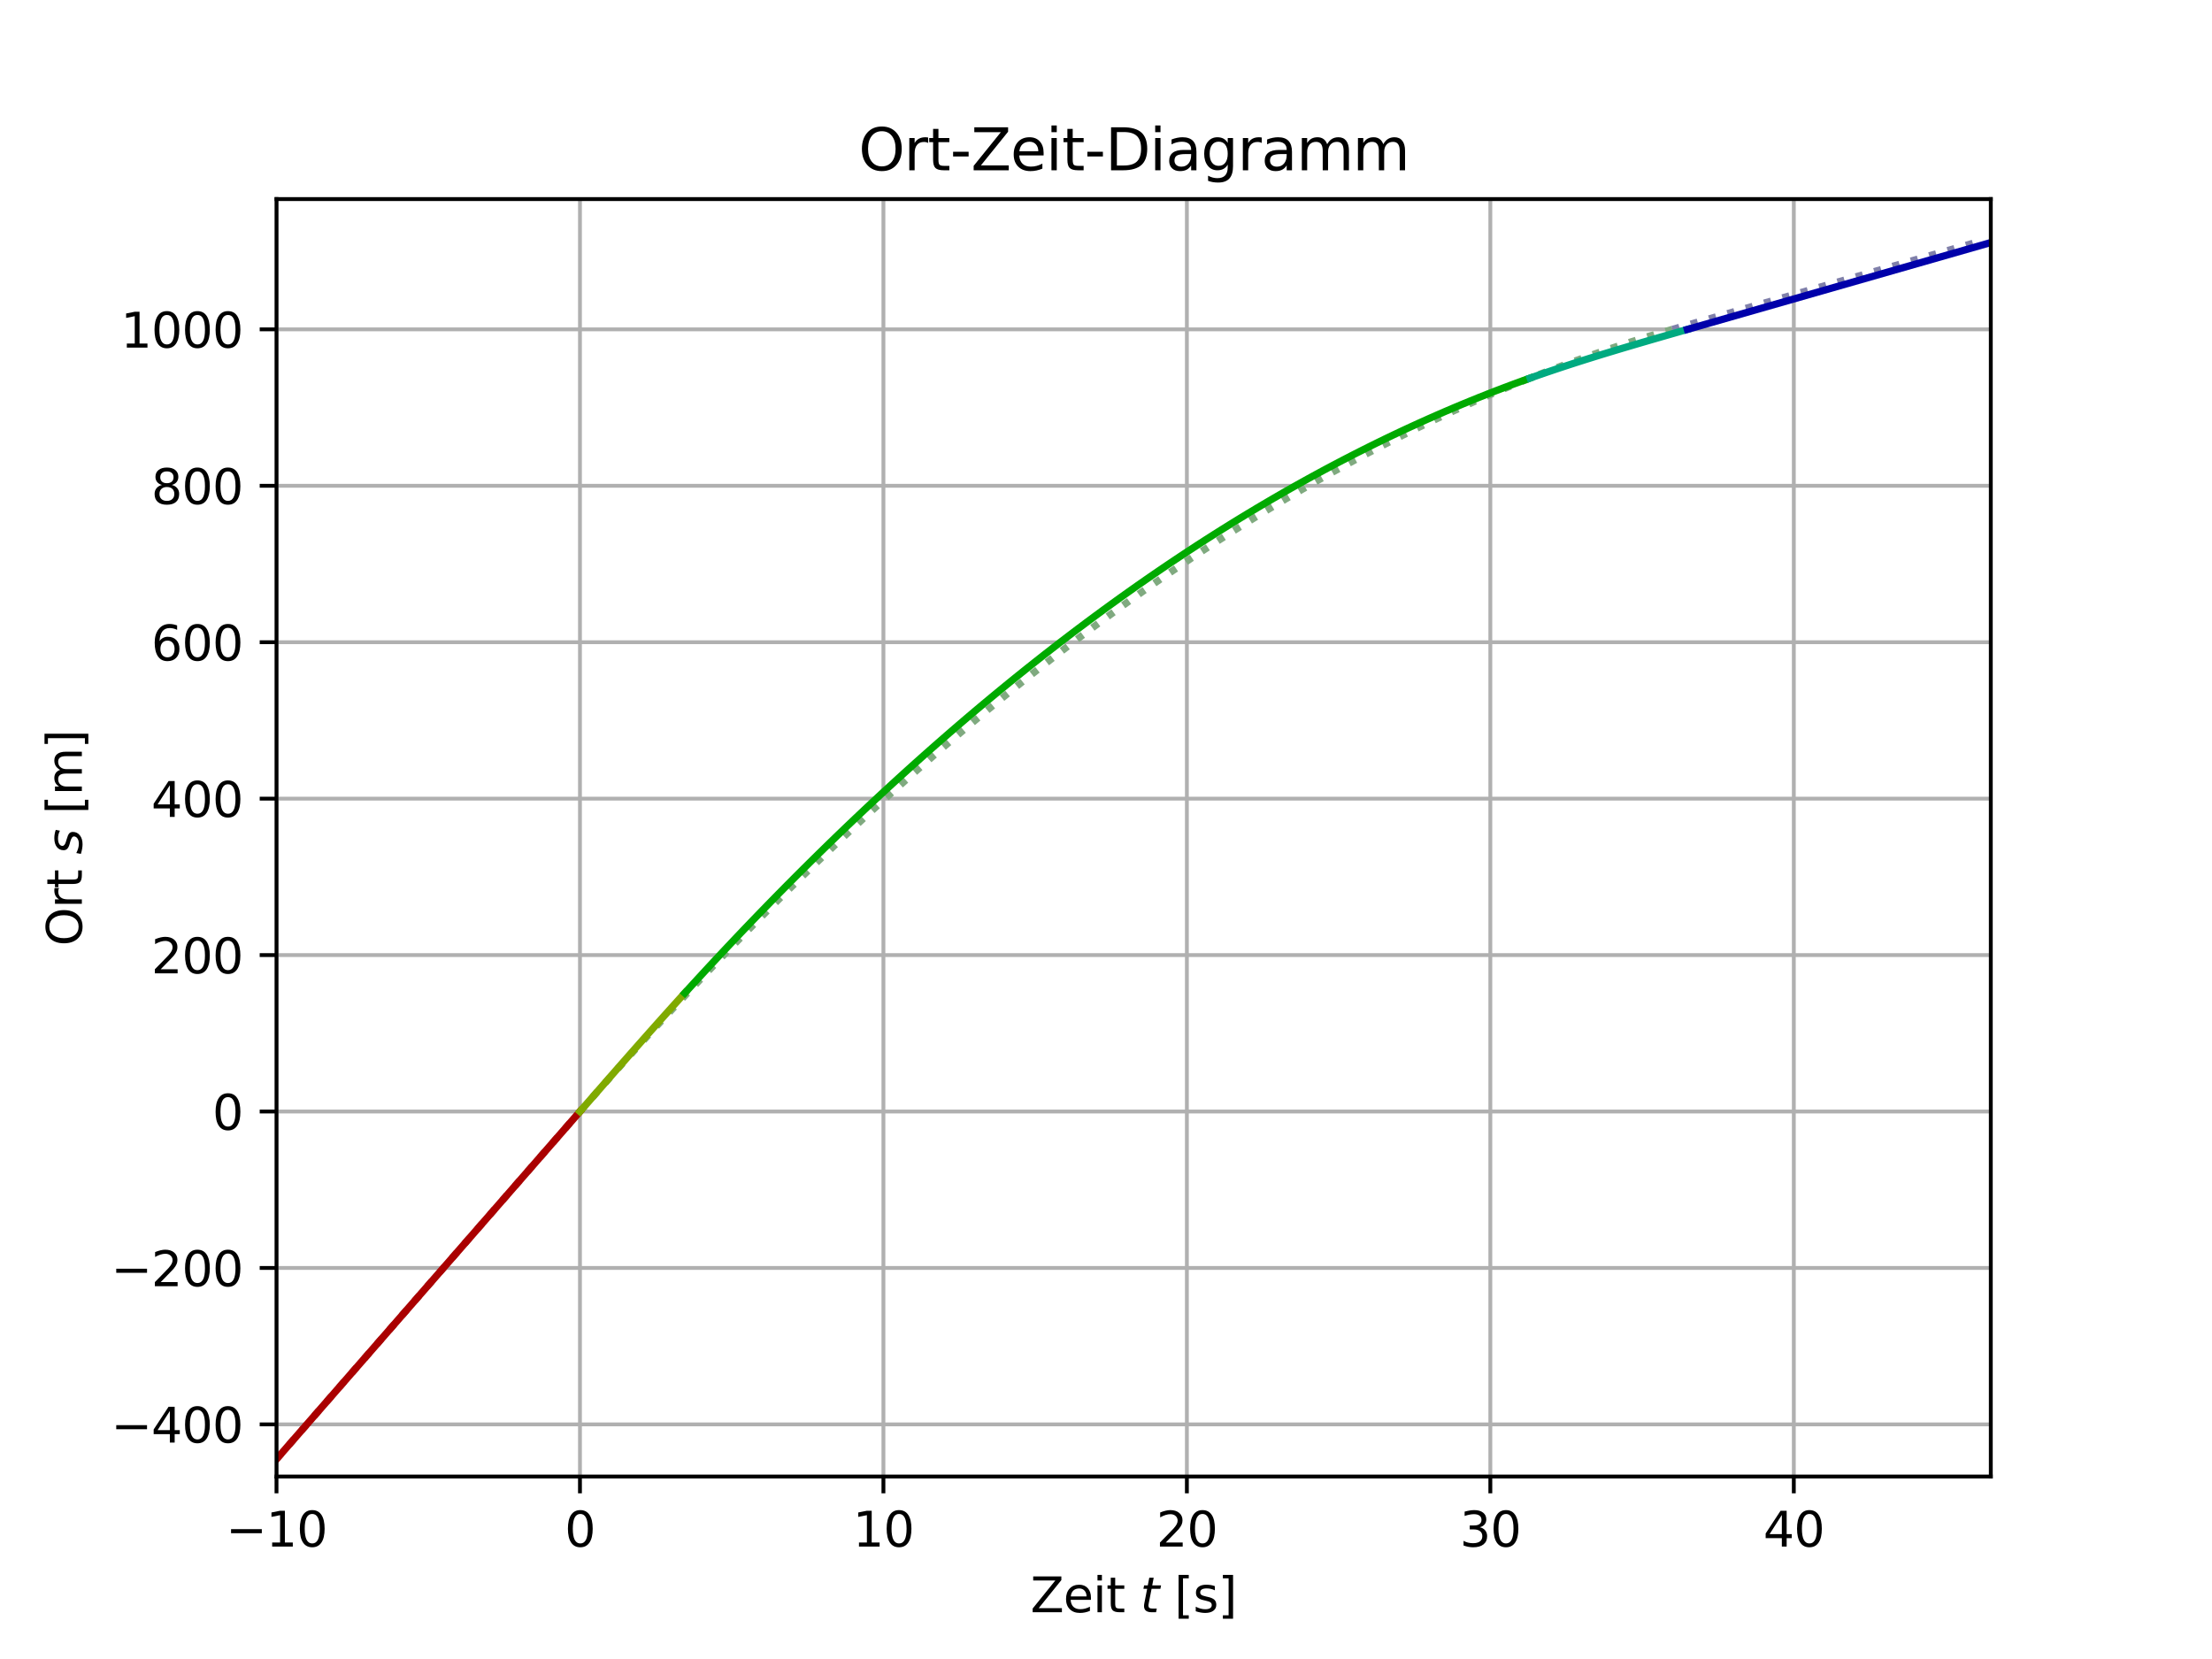<?xml version="1.0" encoding="utf-8" standalone="no"?>
<!DOCTYPE svg PUBLIC "-//W3C//DTD SVG 1.1//EN"
  "http://www.w3.org/Graphics/SVG/1.1/DTD/svg11.dtd">
<svg xmlns:xlink="http://www.w3.org/1999/xlink" width="460.8pt" height="345.6pt" viewBox="0 0 460.8 345.6" xmlns="http://www.w3.org/2000/svg" version="1.1">
 <defs>
  <style type="text/css">*{stroke-linejoin: round; stroke-linecap: butt}</style>
 </defs>
 <g id="figure_1">
  <g id="patch_1">
   <path d="M 0 345.6 
L 460.8 345.6 
L 460.8 0 
L 0 0 
z
" style="fill: #ffffff"/>
  </g>
  <g id="axes_1">
   <g id="patch_2">
    <path d="M 57.6 307.584 
L 414.72 307.584 
L 414.72 41.472 
L 57.6 41.472 
z
" style="fill: #ffffff"/>
   </g>
   <g id="matplotlib.axis_1">
    <g id="xtick_1">
     <g id="line2d_1">
      <path d="M 57.6 307.584 
L 57.6 41.472 
" clip-path="url(#p6da8afbd44)" style="fill: none; stroke: #b0b0b0; stroke-width: 0.8; stroke-linecap: square"/>
     </g>
     <g id="line2d_2">
      <defs>
       <path id="md0886fef62" d="M 0 0 
L 0 3.5 
" style="stroke: #000000; stroke-width: 0.8"/>
      </defs>
      <g>
       <use xlink:href="#md0886fef62" x="57.6" y="307.584" style="stroke: #000000; stroke-width: 0.8"/>
      </g>
     </g>
     <g id="text_1">
      <!-- −10 -->
      <g transform="translate(47.048 322.182) scale(0.1 -0.1)">
       <defs>
        <path id="DejaVuSans-2212" d="M 678 2272 
L 4684 2272 
L 4684 1741 
L 678 1741 
L 678 2272 
z
" transform="scale(0.016)"/>
        <path id="DejaVuSans-31" d="M 794 531 
L 1825 531 
L 1825 4091 
L 703 3866 
L 703 4441 
L 1819 4666 
L 2450 4666 
L 2450 531 
L 3481 531 
L 3481 0 
L 794 0 
L 794 531 
z
" transform="scale(0.016)"/>
        <path id="DejaVuSans-30" d="M 2034 4250 
Q 1547 4250 1301 3770 
Q 1056 3291 1056 2328 
Q 1056 1369 1301 889 
Q 1547 409 2034 409 
Q 2525 409 2770 889 
Q 3016 1369 3016 2328 
Q 3016 3291 2770 3770 
Q 2525 4250 2034 4250 
z
M 2034 4750 
Q 2819 4750 3233 4129 
Q 3647 3509 3647 2328 
Q 3647 1150 3233 529 
Q 2819 -91 2034 -91 
Q 1250 -91 836 529 
Q 422 1150 422 2328 
Q 422 3509 836 4129 
Q 1250 4750 2034 4750 
z
" transform="scale(0.016)"/>
       </defs>
       <use xlink:href="#DejaVuSans-2212"/>
       <use xlink:href="#DejaVuSans-31" transform="translate(83.789 0)"/>
       <use xlink:href="#DejaVuSans-30" transform="translate(147.412 0)"/>
      </g>
     </g>
    </g>
    <g id="xtick_2">
     <g id="line2d_3">
      <path d="M 120.816 307.584 
L 120.816 41.472 
" clip-path="url(#p6da8afbd44)" style="fill: none; stroke: #b0b0b0; stroke-width: 0.8; stroke-linecap: square"/>
     </g>
     <g id="line2d_4">
      <g>
       <use xlink:href="#md0886fef62" x="120.816" y="307.584" style="stroke: #000000; stroke-width: 0.8"/>
      </g>
     </g>
     <g id="text_2">
      <!-- 0 -->
      <g transform="translate(117.635 322.182) scale(0.1 -0.1)">
       <use xlink:href="#DejaVuSans-30"/>
      </g>
     </g>
    </g>
    <g id="xtick_3">
     <g id="line2d_5">
      <path d="M 184.033 307.584 
L 184.033 41.472 
" clip-path="url(#p6da8afbd44)" style="fill: none; stroke: #b0b0b0; stroke-width: 0.8; stroke-linecap: square"/>
     </g>
     <g id="line2d_6">
      <g>
       <use xlink:href="#md0886fef62" x="184.033" y="307.584" style="stroke: #000000; stroke-width: 0.8"/>
      </g>
     </g>
     <g id="text_3">
      <!-- 10 -->
      <g transform="translate(177.67 322.182) scale(0.1 -0.1)">
       <use xlink:href="#DejaVuSans-31"/>
       <use xlink:href="#DejaVuSans-30" transform="translate(63.623 0)"/>
      </g>
     </g>
    </g>
    <g id="xtick_4">
     <g id="line2d_7">
      <path d="M 247.249 307.584 
L 247.249 41.472 
" clip-path="url(#p6da8afbd44)" style="fill: none; stroke: #b0b0b0; stroke-width: 0.8; stroke-linecap: square"/>
     </g>
     <g id="line2d_8">
      <g>
       <use xlink:href="#md0886fef62" x="247.249" y="307.584" style="stroke: #000000; stroke-width: 0.8"/>
      </g>
     </g>
     <g id="text_4">
      <!-- 20 -->
      <g transform="translate(240.887 322.182) scale(0.1 -0.1)">
       <defs>
        <path id="DejaVuSans-32" d="M 1228 531 
L 3431 531 
L 3431 0 
L 469 0 
L 469 531 
Q 828 903 1448 1529 
Q 2069 2156 2228 2338 
Q 2531 2678 2651 2914 
Q 2772 3150 2772 3378 
Q 2772 3750 2511 3984 
Q 2250 4219 1831 4219 
Q 1534 4219 1204 4116 
Q 875 4013 500 3803 
L 500 4441 
Q 881 4594 1212 4672 
Q 1544 4750 1819 4750 
Q 2544 4750 2975 4387 
Q 3406 4025 3406 3419 
Q 3406 3131 3298 2873 
Q 3191 2616 2906 2266 
Q 2828 2175 2409 1742 
Q 1991 1309 1228 531 
z
" transform="scale(0.016)"/>
       </defs>
       <use xlink:href="#DejaVuSans-32"/>
       <use xlink:href="#DejaVuSans-30" transform="translate(63.623 0)"/>
      </g>
     </g>
    </g>
    <g id="xtick_5">
     <g id="line2d_9">
      <path d="M 310.465 307.584 
L 310.465 41.472 
" clip-path="url(#p6da8afbd44)" style="fill: none; stroke: #b0b0b0; stroke-width: 0.8; stroke-linecap: square"/>
     </g>
     <g id="line2d_10">
      <g>
       <use xlink:href="#md0886fef62" x="310.465" y="307.584" style="stroke: #000000; stroke-width: 0.8"/>
      </g>
     </g>
     <g id="text_5">
      <!-- 30 -->
      <g transform="translate(304.103 322.182) scale(0.1 -0.1)">
       <defs>
        <path id="DejaVuSans-33" d="M 2597 2516 
Q 3050 2419 3304 2112 
Q 3559 1806 3559 1356 
Q 3559 666 3084 287 
Q 2609 -91 1734 -91 
Q 1441 -91 1130 -33 
Q 819 25 488 141 
L 488 750 
Q 750 597 1062 519 
Q 1375 441 1716 441 
Q 2309 441 2620 675 
Q 2931 909 2931 1356 
Q 2931 1769 2642 2001 
Q 2353 2234 1838 2234 
L 1294 2234 
L 1294 2753 
L 1863 2753 
Q 2328 2753 2575 2939 
Q 2822 3125 2822 3475 
Q 2822 3834 2567 4026 
Q 2313 4219 1838 4219 
Q 1578 4219 1281 4162 
Q 984 4106 628 3988 
L 628 4550 
Q 988 4650 1302 4700 
Q 1616 4750 1894 4750 
Q 2613 4750 3031 4423 
Q 3450 4097 3450 3541 
Q 3450 3153 3228 2886 
Q 3006 2619 2597 2516 
z
" transform="scale(0.016)"/>
       </defs>
       <use xlink:href="#DejaVuSans-33"/>
       <use xlink:href="#DejaVuSans-30" transform="translate(63.623 0)"/>
      </g>
     </g>
    </g>
    <g id="xtick_6">
     <g id="line2d_11">
      <path d="M 373.682 307.584 
L 373.682 41.472 
" clip-path="url(#p6da8afbd44)" style="fill: none; stroke: #b0b0b0; stroke-width: 0.8; stroke-linecap: square"/>
     </g>
     <g id="line2d_12">
      <g>
       <use xlink:href="#md0886fef62" x="373.682" y="307.584" style="stroke: #000000; stroke-width: 0.8"/>
      </g>
     </g>
     <g id="text_6">
      <!-- 40 -->
      <g transform="translate(367.319 322.182) scale(0.1 -0.1)">
       <defs>
        <path id="DejaVuSans-34" d="M 2419 4116 
L 825 1625 
L 2419 1625 
L 2419 4116 
z
M 2253 4666 
L 3047 4666 
L 3047 1625 
L 3713 1625 
L 3713 1100 
L 3047 1100 
L 3047 0 
L 2419 0 
L 2419 1100 
L 313 1100 
L 313 1709 
L 2253 4666 
z
" transform="scale(0.016)"/>
       </defs>
       <use xlink:href="#DejaVuSans-34"/>
       <use xlink:href="#DejaVuSans-30" transform="translate(63.623 0)"/>
      </g>
     </g>
    </g>
    <g id="text_7">
     <!-- Zeit $t$ [s] -->
     <g transform="translate(214.66 335.861) scale(0.1 -0.1)">
      <defs>
       <path id="DejaVuSans-5a" d="M 359 4666 
L 4025 4666 
L 4025 4184 
L 1075 531 
L 4097 531 
L 4097 0 
L 288 0 
L 288 481 
L 3238 4134 
L 359 4134 
L 359 4666 
z
" transform="scale(0.016)"/>
       <path id="DejaVuSans-65" d="M 3597 1894 
L 3597 1613 
L 953 1613 
Q 991 1019 1311 708 
Q 1631 397 2203 397 
Q 2534 397 2845 478 
Q 3156 559 3463 722 
L 3463 178 
Q 3153 47 2828 -22 
Q 2503 -91 2169 -91 
Q 1331 -91 842 396 
Q 353 884 353 1716 
Q 353 2575 817 3079 
Q 1281 3584 2069 3584 
Q 2775 3584 3186 3129 
Q 3597 2675 3597 1894 
z
M 3022 2063 
Q 3016 2534 2758 2815 
Q 2500 3097 2075 3097 
Q 1594 3097 1305 2825 
Q 1016 2553 972 2059 
L 3022 2063 
z
" transform="scale(0.016)"/>
       <path id="DejaVuSans-69" d="M 603 3500 
L 1178 3500 
L 1178 0 
L 603 0 
L 603 3500 
z
M 603 4863 
L 1178 4863 
L 1178 4134 
L 603 4134 
L 603 4863 
z
" transform="scale(0.016)"/>
       <path id="DejaVuSans-74" d="M 1172 4494 
L 1172 3500 
L 2356 3500 
L 2356 3053 
L 1172 3053 
L 1172 1153 
Q 1172 725 1289 603 
Q 1406 481 1766 481 
L 2356 481 
L 2356 0 
L 1766 0 
Q 1100 0 847 248 
Q 594 497 594 1153 
L 594 3053 
L 172 3053 
L 172 3500 
L 594 3500 
L 594 4494 
L 1172 4494 
z
" transform="scale(0.016)"/>
       <path id="DejaVuSans-20" transform="scale(0.016)"/>
       <path id="DejaVuSans-Oblique-74" d="M 2706 3500 
L 2619 3053 
L 1472 3053 
L 1100 1153 
Q 1081 1047 1072 975 
Q 1063 903 1063 863 
Q 1063 663 1183 572 
Q 1303 481 1569 481 
L 2150 481 
L 2053 0 
L 1503 0 
Q 991 0 739 200 
Q 488 400 488 806 
Q 488 878 497 964 
Q 506 1050 525 1153 
L 897 3053 
L 409 3053 
L 500 3500 
L 978 3500 
L 1172 4494 
L 1747 4494 
L 1556 3500 
L 2706 3500 
z
" transform="scale(0.016)"/>
       <path id="DejaVuSans-5b" d="M 550 4863 
L 1875 4863 
L 1875 4416 
L 1125 4416 
L 1125 -397 
L 1875 -397 
L 1875 -844 
L 550 -844 
L 550 4863 
z
" transform="scale(0.016)"/>
       <path id="DejaVuSans-73" d="M 2834 3397 
L 2834 2853 
Q 2591 2978 2328 3040 
Q 2066 3103 1784 3103 
Q 1356 3103 1142 2972 
Q 928 2841 928 2578 
Q 928 2378 1081 2264 
Q 1234 2150 1697 2047 
L 1894 2003 
Q 2506 1872 2764 1633 
Q 3022 1394 3022 966 
Q 3022 478 2636 193 
Q 2250 -91 1575 -91 
Q 1294 -91 989 -36 
Q 684 19 347 128 
L 347 722 
Q 666 556 975 473 
Q 1284 391 1588 391 
Q 1994 391 2212 530 
Q 2431 669 2431 922 
Q 2431 1156 2273 1281 
Q 2116 1406 1581 1522 
L 1381 1569 
Q 847 1681 609 1914 
Q 372 2147 372 2553 
Q 372 3047 722 3315 
Q 1072 3584 1716 3584 
Q 2034 3584 2315 3537 
Q 2597 3491 2834 3397 
z
" transform="scale(0.016)"/>
       <path id="DejaVuSans-5d" d="M 1947 4863 
L 1947 -844 
L 622 -844 
L 622 -397 
L 1369 -397 
L 1369 4416 
L 622 4416 
L 622 4863 
L 1947 4863 
z
" transform="scale(0.016)"/>
      </defs>
      <use xlink:href="#DejaVuSans-5a" transform="translate(0 0.016)"/>
      <use xlink:href="#DejaVuSans-65" transform="translate(68.506 0.016)"/>
      <use xlink:href="#DejaVuSans-69" transform="translate(130.029 0.016)"/>
      <use xlink:href="#DejaVuSans-74" transform="translate(157.812 0.016)"/>
      <use xlink:href="#DejaVuSans-20" transform="translate(197.021 0.016)"/>
      <use xlink:href="#DejaVuSans-Oblique-74" transform="translate(228.809 0.016)"/>
      <use xlink:href="#DejaVuSans-20" transform="translate(268.018 0.016)"/>
      <use xlink:href="#DejaVuSans-5b" transform="translate(299.805 0.016)"/>
      <use xlink:href="#DejaVuSans-73" transform="translate(338.818 0.016)"/>
      <use xlink:href="#DejaVuSans-5d" transform="translate(390.918 0.016)"/>
     </g>
    </g>
   </g>
   <g id="matplotlib.axis_2">
    <g id="ytick_1">
     <g id="line2d_13">
      <path d="M 57.6 296.722 
L 414.72 296.722 
" clip-path="url(#p6da8afbd44)" style="fill: none; stroke: #b0b0b0; stroke-width: 0.8; stroke-linecap: square"/>
     </g>
     <g id="line2d_14">
      <defs>
       <path id="m6c55a7fa0c" d="M 0 0 
L -3.5 0 
" style="stroke: #000000; stroke-width: 0.8"/>
      </defs>
      <g>
       <use xlink:href="#m6c55a7fa0c" x="57.6" y="296.722" style="stroke: #000000; stroke-width: 0.8"/>
      </g>
     </g>
     <g id="text_8">
      <!-- −400 -->
      <g transform="translate(23.133 300.521) scale(0.1 -0.1)">
       <use xlink:href="#DejaVuSans-2212"/>
       <use xlink:href="#DejaVuSans-34" transform="translate(83.789 0)"/>
       <use xlink:href="#DejaVuSans-30" transform="translate(147.412 0)"/>
       <use xlink:href="#DejaVuSans-30" transform="translate(211.035 0)"/>
      </g>
     </g>
    </g>
    <g id="ytick_2">
     <g id="line2d_15">
      <path d="M 57.6 264.135 
L 414.72 264.135 
" clip-path="url(#p6da8afbd44)" style="fill: none; stroke: #b0b0b0; stroke-width: 0.8; stroke-linecap: square"/>
     </g>
     <g id="line2d_16">
      <g>
       <use xlink:href="#m6c55a7fa0c" x="57.6" y="264.135" style="stroke: #000000; stroke-width: 0.8"/>
      </g>
     </g>
     <g id="text_9">
      <!-- −200 -->
      <g transform="translate(23.133 267.934) scale(0.1 -0.1)">
       <use xlink:href="#DejaVuSans-2212"/>
       <use xlink:href="#DejaVuSans-32" transform="translate(83.789 0)"/>
       <use xlink:href="#DejaVuSans-30" transform="translate(147.412 0)"/>
       <use xlink:href="#DejaVuSans-30" transform="translate(211.035 0)"/>
      </g>
     </g>
    </g>
    <g id="ytick_3">
     <g id="line2d_17">
      <path d="M 57.6 231.548 
L 414.72 231.548 
" clip-path="url(#p6da8afbd44)" style="fill: none; stroke: #b0b0b0; stroke-width: 0.8; stroke-linecap: square"/>
     </g>
     <g id="line2d_18">
      <g>
       <use xlink:href="#m6c55a7fa0c" x="57.6" y="231.548" style="stroke: #000000; stroke-width: 0.8"/>
      </g>
     </g>
     <g id="text_10">
      <!-- 0 -->
      <g transform="translate(44.237 235.347) scale(0.1 -0.1)">
       <use xlink:href="#DejaVuSans-30"/>
      </g>
     </g>
    </g>
    <g id="ytick_4">
     <g id="line2d_19">
      <path d="M 57.6 198.961 
L 414.72 198.961 
" clip-path="url(#p6da8afbd44)" style="fill: none; stroke: #b0b0b0; stroke-width: 0.8; stroke-linecap: square"/>
     </g>
     <g id="line2d_20">
      <g>
       <use xlink:href="#m6c55a7fa0c" x="57.6" y="198.961" style="stroke: #000000; stroke-width: 0.8"/>
      </g>
     </g>
     <g id="text_11">
      <!-- 200 -->
      <g transform="translate(31.512 202.76) scale(0.1 -0.1)">
       <use xlink:href="#DejaVuSans-32"/>
       <use xlink:href="#DejaVuSans-30" transform="translate(63.623 0)"/>
       <use xlink:href="#DejaVuSans-30" transform="translate(127.246 0)"/>
      </g>
     </g>
    </g>
    <g id="ytick_5">
     <g id="line2d_21">
      <path d="M 57.6 166.374 
L 414.72 166.374 
" clip-path="url(#p6da8afbd44)" style="fill: none; stroke: #b0b0b0; stroke-width: 0.8; stroke-linecap: square"/>
     </g>
     <g id="line2d_22">
      <g>
       <use xlink:href="#m6c55a7fa0c" x="57.6" y="166.374" style="stroke: #000000; stroke-width: 0.8"/>
      </g>
     </g>
     <g id="text_12">
      <!-- 400 -->
      <g transform="translate(31.512 170.173) scale(0.1 -0.1)">
       <use xlink:href="#DejaVuSans-34"/>
       <use xlink:href="#DejaVuSans-30" transform="translate(63.623 0)"/>
       <use xlink:href="#DejaVuSans-30" transform="translate(127.246 0)"/>
      </g>
     </g>
    </g>
    <g id="ytick_6">
     <g id="line2d_23">
      <path d="M 57.6 133.787 
L 414.72 133.787 
" clip-path="url(#p6da8afbd44)" style="fill: none; stroke: #b0b0b0; stroke-width: 0.8; stroke-linecap: square"/>
     </g>
     <g id="line2d_24">
      <g>
       <use xlink:href="#m6c55a7fa0c" x="57.6" y="133.787" style="stroke: #000000; stroke-width: 0.8"/>
      </g>
     </g>
     <g id="text_13">
      <!-- 600 -->
      <g transform="translate(31.512 137.586) scale(0.1 -0.1)">
       <defs>
        <path id="DejaVuSans-36" d="M 2113 2584 
Q 1688 2584 1439 2293 
Q 1191 2003 1191 1497 
Q 1191 994 1439 701 
Q 1688 409 2113 409 
Q 2538 409 2786 701 
Q 3034 994 3034 1497 
Q 3034 2003 2786 2293 
Q 2538 2584 2113 2584 
z
M 3366 4563 
L 3366 3988 
Q 3128 4100 2886 4159 
Q 2644 4219 2406 4219 
Q 1781 4219 1451 3797 
Q 1122 3375 1075 2522 
Q 1259 2794 1537 2939 
Q 1816 3084 2150 3084 
Q 2853 3084 3261 2657 
Q 3669 2231 3669 1497 
Q 3669 778 3244 343 
Q 2819 -91 2113 -91 
Q 1303 -91 875 529 
Q 447 1150 447 2328 
Q 447 3434 972 4092 
Q 1497 4750 2381 4750 
Q 2619 4750 2861 4703 
Q 3103 4656 3366 4563 
z
" transform="scale(0.016)"/>
       </defs>
       <use xlink:href="#DejaVuSans-36"/>
       <use xlink:href="#DejaVuSans-30" transform="translate(63.623 0)"/>
       <use xlink:href="#DejaVuSans-30" transform="translate(127.246 0)"/>
      </g>
     </g>
    </g>
    <g id="ytick_7">
     <g id="line2d_25">
      <path d="M 57.6 101.2 
L 414.72 101.2 
" clip-path="url(#p6da8afbd44)" style="fill: none; stroke: #b0b0b0; stroke-width: 0.8; stroke-linecap: square"/>
     </g>
     <g id="line2d_26">
      <g>
       <use xlink:href="#m6c55a7fa0c" x="57.6" y="101.2" style="stroke: #000000; stroke-width: 0.8"/>
      </g>
     </g>
     <g id="text_14">
      <!-- 800 -->
      <g transform="translate(31.512 104.999) scale(0.1 -0.1)">
       <defs>
        <path id="DejaVuSans-38" d="M 2034 2216 
Q 1584 2216 1326 1975 
Q 1069 1734 1069 1313 
Q 1069 891 1326 650 
Q 1584 409 2034 409 
Q 2484 409 2743 651 
Q 3003 894 3003 1313 
Q 3003 1734 2745 1975 
Q 2488 2216 2034 2216 
z
M 1403 2484 
Q 997 2584 770 2862 
Q 544 3141 544 3541 
Q 544 4100 942 4425 
Q 1341 4750 2034 4750 
Q 2731 4750 3128 4425 
Q 3525 4100 3525 3541 
Q 3525 3141 3298 2862 
Q 3072 2584 2669 2484 
Q 3125 2378 3379 2068 
Q 3634 1759 3634 1313 
Q 3634 634 3220 271 
Q 2806 -91 2034 -91 
Q 1263 -91 848 271 
Q 434 634 434 1313 
Q 434 1759 690 2068 
Q 947 2378 1403 2484 
z
M 1172 3481 
Q 1172 3119 1398 2916 
Q 1625 2713 2034 2713 
Q 2441 2713 2670 2916 
Q 2900 3119 2900 3481 
Q 2900 3844 2670 4047 
Q 2441 4250 2034 4250 
Q 1625 4250 1398 4047 
Q 1172 3844 1172 3481 
z
" transform="scale(0.016)"/>
       </defs>
       <use xlink:href="#DejaVuSans-38"/>
       <use xlink:href="#DejaVuSans-30" transform="translate(63.623 0)"/>
       <use xlink:href="#DejaVuSans-30" transform="translate(127.246 0)"/>
      </g>
     </g>
    </g>
    <g id="ytick_8">
     <g id="line2d_27">
      <path d="M 57.6 68.613 
L 414.72 68.613 
" clip-path="url(#p6da8afbd44)" style="fill: none; stroke: #b0b0b0; stroke-width: 0.8; stroke-linecap: square"/>
     </g>
     <g id="line2d_28">
      <g>
       <use xlink:href="#m6c55a7fa0c" x="57.6" y="68.613" style="stroke: #000000; stroke-width: 0.8"/>
      </g>
     </g>
     <g id="text_15">
      <!-- 1000 -->
      <g transform="translate(25.15 72.412) scale(0.1 -0.1)">
       <use xlink:href="#DejaVuSans-31"/>
       <use xlink:href="#DejaVuSans-30" transform="translate(63.623 0)"/>
       <use xlink:href="#DejaVuSans-30" transform="translate(127.246 0)"/>
       <use xlink:href="#DejaVuSans-30" transform="translate(190.869 0)"/>
      </g>
     </g>
    </g>
    <g id="text_16">
     <!-- Ort $s$ [m] -->
     <g transform="translate(17.053 197.078) rotate(-90) scale(0.1 -0.1)">
      <defs>
       <path id="DejaVuSans-4f" d="M 2522 4238 
Q 1834 4238 1429 3725 
Q 1025 3213 1025 2328 
Q 1025 1447 1429 934 
Q 1834 422 2522 422 
Q 3209 422 3611 934 
Q 4013 1447 4013 2328 
Q 4013 3213 3611 3725 
Q 3209 4238 2522 4238 
z
M 2522 4750 
Q 3503 4750 4090 4092 
Q 4678 3434 4678 2328 
Q 4678 1225 4090 567 
Q 3503 -91 2522 -91 
Q 1538 -91 948 565 
Q 359 1222 359 2328 
Q 359 3434 948 4092 
Q 1538 4750 2522 4750 
z
" transform="scale(0.016)"/>
       <path id="DejaVuSans-72" d="M 2631 2963 
Q 2534 3019 2420 3045 
Q 2306 3072 2169 3072 
Q 1681 3072 1420 2755 
Q 1159 2438 1159 1844 
L 1159 0 
L 581 0 
L 581 3500 
L 1159 3500 
L 1159 2956 
Q 1341 3275 1631 3429 
Q 1922 3584 2338 3584 
Q 2397 3584 2469 3576 
Q 2541 3569 2628 3553 
L 2631 2963 
z
" transform="scale(0.016)"/>
       <path id="DejaVuSans-Oblique-73" d="M 3200 3397 
L 3091 2853 
Q 2863 2978 2609 3040 
Q 2356 3103 2088 3103 
Q 1634 3103 1373 2948 
Q 1113 2794 1113 2528 
Q 1113 2219 1719 2053 
Q 1766 2041 1788 2034 
L 1972 1978 
Q 2547 1819 2739 1644 
Q 2931 1469 2931 1166 
Q 2931 609 2489 259 
Q 2047 -91 1331 -91 
Q 1053 -91 747 -37 
Q 441 16 72 128 
L 184 722 
Q 500 559 806 475 
Q 1113 391 1394 391 
Q 1816 391 2080 572 
Q 2344 753 2344 1031 
Q 2344 1331 1650 1516 
L 1591 1531 
L 1394 1581 
Q 956 1697 753 1886 
Q 550 2075 550 2369 
Q 550 2928 970 3256 
Q 1391 3584 2113 3584 
Q 2397 3584 2667 3537 
Q 2938 3491 3200 3397 
z
" transform="scale(0.016)"/>
       <path id="DejaVuSans-6d" d="M 3328 2828 
Q 3544 3216 3844 3400 
Q 4144 3584 4550 3584 
Q 5097 3584 5394 3201 
Q 5691 2819 5691 2113 
L 5691 0 
L 5113 0 
L 5113 2094 
Q 5113 2597 4934 2840 
Q 4756 3084 4391 3084 
Q 3944 3084 3684 2787 
Q 3425 2491 3425 1978 
L 3425 0 
L 2847 0 
L 2847 2094 
Q 2847 2600 2669 2842 
Q 2491 3084 2119 3084 
Q 1678 3084 1418 2786 
Q 1159 2488 1159 1978 
L 1159 0 
L 581 0 
L 581 3500 
L 1159 3500 
L 1159 2956 
Q 1356 3278 1631 3431 
Q 1906 3584 2284 3584 
Q 2666 3584 2933 3390 
Q 3200 3197 3328 2828 
z
" transform="scale(0.016)"/>
      </defs>
      <use xlink:href="#DejaVuSans-4f" transform="translate(0 0.016)"/>
      <use xlink:href="#DejaVuSans-72" transform="translate(78.711 0.016)"/>
      <use xlink:href="#DejaVuSans-74" transform="translate(119.824 0.016)"/>
      <use xlink:href="#DejaVuSans-20" transform="translate(159.033 0.016)"/>
      <use xlink:href="#DejaVuSans-Oblique-73" transform="translate(190.82 0.016)"/>
      <use xlink:href="#DejaVuSans-20" transform="translate(242.92 0.016)"/>
      <use xlink:href="#DejaVuSans-5b" transform="translate(274.707 0.016)"/>
      <use xlink:href="#DejaVuSans-6d" transform="translate(313.721 0.016)"/>
      <use xlink:href="#DejaVuSans-5d" transform="translate(411.133 0.016)"/>
     </g>
    </g>
   </g>
   <g id="line2d_29">
    <path d="M 57.6 303.963 
L 120.816 231.548 
" clip-path="url(#p6da8afbd44)" style="fill: none; stroke-dasharray: 1.5,2.475; stroke-dashoffset: 0; stroke: #aa8080; stroke-width: 1.5"/>
   </g>
   <g id="line2d_30">
    <path d="M 120.816 231.548 
L 123.115 228.924 
L 125.414 226.321 
L 127.713 223.738 
L 130.011 221.174 
L 132.31 218.631 
L 134.609 216.107 
L 136.908 213.603 
L 139.207 211.12 
L 141.505 208.656 
L 143.804 206.212 
L 146.103 203.788 
L 148.402 201.385 
L 150.7 199.001 
L 152.999 196.637 
L 155.298 194.293 
L 157.597 191.969 
L 159.896 189.664 
L 162.194 187.38 
L 164.493 185.116 
L 166.792 182.872 
L 169.091 180.647 
L 171.389 178.443 
L 173.688 176.259 
L 175.987 174.094 
L 178.286 171.95 
L 180.585 169.825 
L 182.883 167.72 
L 185.182 165.636 
L 187.481 163.571 
L 189.78 161.526 
L 192.078 159.501 
L 194.377 157.496 
L 196.676 155.511 
L 198.975 153.546 
L 201.274 151.601 
L 203.572 149.676 
L 205.871 147.771 
L 208.17 145.886 
L 210.469 144.021 
L 212.767 142.175 
L 215.066 140.35 
L 217.365 138.545 
L 219.664 136.759 
L 221.963 134.994 
L 224.261 133.248 
L 226.56 131.523 
L 228.859 129.817 
L 231.158 128.131 
L 233.456 126.465 
L 235.755 124.82 
L 238.054 123.194 
L 240.353 121.588 
L 242.652 120.002 
L 244.95 118.436 
L 247.249 116.89 
L 249.548 115.364 
L 251.847 113.858 
L 254.145 112.371 
L 256.444 110.905 
L 258.743 109.459 
L 261.042 108.032 
L 263.341 106.626 
L 265.639 105.24 
L 267.938 103.873 
L 270.237 102.526 
L 272.536 101.2 
L 274.834 99.893 
L 277.133 98.606 
L 279.432 97.34 
L 281.731 96.093 
L 284.03 94.866 
L 286.328 93.659 
L 288.627 92.472 
L 290.926 91.305 
L 293.225 90.158 
L 295.523 89.031 
L 297.822 87.924 
L 300.121 86.836 
L 302.42 85.769 
L 304.719 84.722 
L 307.017 83.694 
L 309.316 82.687 
L 311.615 81.7 
L 313.914 80.732 
L 316.212 79.784 
L 318.511 78.857 
L 320.81 77.949 
L 323.109 77.061 
L 325.408 76.194 
L 327.706 75.346 
L 330.005 74.518 
L 332.304 73.71 
L 334.603 72.922 
L 336.901 72.154 
L 339.2 71.406 
L 341.499 70.678 
L 343.798 69.969 
L 346.097 69.281 
L 348.395 68.613 
" clip-path="url(#p6da8afbd44)" style="fill: none; stroke-dasharray: 1.5,2.475; stroke-dashoffset: 0; stroke: #80aa80; stroke-width: 1.5"/>
   </g>
   <g id="line2d_31">
    <path d="M 348.395 68.613 
L 411.612 50.509 
" clip-path="url(#p6da8afbd44)" style="fill: none; stroke-dasharray: 1.5,2.475; stroke-dashoffset: 0; stroke: #8080aa; stroke-width: 1.5"/>
   </g>
   <g id="line2d_32">
    <path d="M 57.6 303.963 
L 120.816 231.548 
" clip-path="url(#p6da8afbd44)" style="fill: none; stroke: #aa0000; stroke-width: 1.5; stroke-linecap: square"/>
   </g>
   <g id="line2d_33">
    <path d="M 120.816 231.548 
L 121.037 231.295 
L 121.257 231.043 
L 121.478 230.79 
L 121.698 230.537 
L 121.919 230.285 
L 122.139 230.032 
L 122.36 229.78 
L 122.58 229.527 
L 122.801 229.275 
L 123.021 229.022 
L 123.242 228.77 
L 123.463 228.517 
L 123.683 228.265 
L 123.904 228.012 
L 124.124 227.76 
L 124.345 227.508 
L 124.565 227.255 
L 124.786 227.003 
L 125.006 226.751 
L 125.227 226.498 
L 125.447 226.246 
L 125.668 225.994 
L 125.888 225.742 
L 126.109 225.49 
L 126.329 225.238 
L 126.55 224.986 
L 126.77 224.734 
L 126.991 224.483 
L 127.211 224.231 
L 127.432 223.979 
L 127.652 223.727 
L 127.873 223.476 
L 128.093 223.224 
L 128.314 222.973 
L 128.534 222.722 
L 128.755 222.47 
L 128.975 222.219 
L 129.196 221.968 
L 129.416 221.717 
L 129.637 221.466 
L 129.857 221.215 
L 130.078 220.964 
L 130.298 220.713 
L 130.519 220.463 
L 130.739 220.212 
L 130.96 219.962 
L 131.18 219.711 
L 131.401 219.461 
L 131.621 219.211 
L 131.842 218.961 
L 132.062 218.711 
L 132.283 218.461 
L 132.504 218.211 
L 132.724 217.962 
L 132.945 217.712 
L 133.165 217.463 
L 133.386 217.214 
L 133.606 216.964 
L 133.827 216.715 
L 134.047 216.466 
L 134.268 216.218 
L 134.488 215.969 
L 134.709 215.72 
L 134.929 215.472 
L 135.15 215.224 
L 135.37 214.975 
L 135.591 214.727 
L 135.811 214.48 
L 136.032 214.232 
L 136.252 213.984 
L 136.473 213.737 
L 136.693 213.49 
L 136.914 213.242 
L 137.134 212.995 
L 137.355 212.749 
L 137.575 212.502 
L 137.796 212.255 
L 138.016 212.009 
L 138.237 211.763 
L 138.457 211.517 
L 138.678 211.271 
L 138.898 211.025 
L 139.119 210.78 
L 139.339 210.534 
L 139.56 210.289 
L 139.78 210.044 
L 140.001 209.799 
L 140.221 209.555 
L 140.442 209.31 
L 140.662 209.066 
L 140.883 208.822 
L 141.103 208.578 
L 141.324 208.334 
L 141.545 208.09 
L 141.765 207.847 
L 141.986 207.604 
L 142.206 207.361 
L 142.427 207.118 
L 142.647 206.876 
" clip-path="url(#p6da8afbd44)" style="fill: none; stroke: #80aa00; stroke-width: 1.5; stroke-linecap: square"/>
   </g>
   <g id="line2d_34">
    <path d="M 142.647 206.876 
L 144.426 204.927 
L 146.205 202.991 
L 147.984 201.069 
L 149.763 199.16 
L 151.542 197.264 
L 153.32 195.382 
L 155.099 193.513 
L 156.878 191.658 
L 158.657 189.815 
L 160.436 187.987 
L 162.215 186.171 
L 163.994 184.369 
L 165.773 182.581 
L 167.552 180.805 
L 169.33 179.043 
L 171.109 177.295 
L 172.888 175.56 
L 174.667 173.838 
L 176.446 172.129 
L 178.225 170.434 
L 180.004 168.753 
L 181.783 167.084 
L 183.562 165.429 
L 185.341 163.788 
L 187.119 162.159 
L 188.898 160.544 
L 190.677 158.943 
L 192.456 157.355 
L 194.235 155.78 
L 196.014 154.219 
L 197.793 152.67 
L 199.572 151.136 
L 201.351 149.614 
L 203.129 148.106 
L 204.908 146.612 
L 206.687 145.131 
L 208.466 143.663 
L 210.245 142.208 
L 212.024 140.767 
L 213.803 139.339 
L 215.582 137.925 
L 217.361 136.524 
L 219.14 135.136 
L 220.918 133.762 
L 222.697 132.401 
L 224.476 131.053 
L 226.255 129.719 
L 228.034 128.398 
L 229.813 127.091 
L 231.592 125.797 
L 233.371 124.516 
L 235.15 123.249 
L 236.928 121.995 
L 238.707 120.754 
L 240.486 119.527 
L 242.265 118.313 
L 244.044 117.112 
L 245.823 115.925 
L 247.602 114.751 
L 249.381 113.591 
L 251.16 112.444 
L 252.938 111.31 
L 254.717 110.19 
L 256.496 109.083 
L 258.275 107.989 
L 260.054 106.909 
L 261.833 105.842 
L 263.612 104.789 
L 265.391 103.749 
L 267.17 102.722 
L 268.949 101.708 
L 270.727 100.708 
L 272.506 99.722 
L 274.285 98.748 
L 276.064 97.788 
L 277.843 96.842 
L 279.622 95.909 
L 281.401 94.989 
L 283.18 94.082 
L 284.959 93.189 
L 286.737 92.309 
L 288.516 91.443 
L 290.295 90.59 
L 292.074 89.75 
L 293.853 88.924 
L 295.632 88.111 
L 297.411 87.312 
L 299.19 86.526 
L 300.969 85.753 
L 302.748 84.993 
L 304.526 84.247 
L 306.305 83.515 
L 308.084 82.795 
L 309.863 82.089 
L 311.642 81.397 
L 313.421 80.717 
L 315.2 80.051 
L 316.979 79.399 
L 318.758 78.76 
" clip-path="url(#p6da8afbd44)" style="fill: none; stroke: #00aa00; stroke-width: 1.5; stroke-linecap: square"/>
   </g>
   <g id="line2d_35">
    <path d="M 318.758 78.76 
L 319.088 78.642 
L 319.419 78.526 
L 319.75 78.409 
L 320.081 78.293 
L 320.411 78.177 
L 320.742 78.062 
L 321.073 77.948 
L 321.404 77.833 
L 321.734 77.72 
L 322.065 77.606 
L 322.396 77.493 
L 322.727 77.381 
L 323.058 77.268 
L 323.388 77.157 
L 323.719 77.045 
L 324.05 76.934 
L 324.381 76.824 
L 324.711 76.713 
L 325.042 76.603 
L 325.373 76.494 
L 325.704 76.385 
L 326.034 76.276 
L 326.365 76.168 
L 326.696 76.06 
L 327.027 75.952 
L 327.358 75.845 
L 327.688 75.738 
L 328.019 75.631 
L 328.35 75.525 
L 328.681 75.419 
L 329.011 75.313 
L 329.342 75.208 
L 329.673 75.103 
L 330.004 74.998 
L 330.334 74.893 
L 330.665 74.789 
L 330.996 74.685 
L 331.327 74.582 
L 331.658 74.479 
L 331.988 74.376 
L 332.319 74.273 
L 332.65 74.171 
L 332.981 74.068 
L 333.311 73.966 
L 333.642 73.865 
L 333.973 73.763 
L 334.304 73.662 
L 334.634 73.561 
L 334.965 73.461 
L 335.296 73.36 
L 335.627 73.26 
L 335.958 73.16 
L 336.288 73.06 
L 336.619 72.961 
L 336.95 72.861 
L 337.281 72.762 
L 337.611 72.663 
L 337.942 72.564 
L 338.273 72.466 
L 338.604 72.368 
L 338.934 72.269 
L 339.265 72.171 
L 339.596 72.074 
L 339.927 71.976 
L 340.258 71.878 
L 340.588 71.781 
L 340.919 71.684 
L 341.25 71.587 
L 341.581 71.49 
L 341.911 71.393 
L 342.242 71.296 
L 342.573 71.2 
L 342.904 71.104 
L 343.234 71.007 
L 343.565 70.911 
L 343.896 70.815 
L 344.227 70.719 
L 344.557 70.624 
L 344.888 70.528 
L 345.219 70.432 
L 345.55 70.337 
L 345.881 70.241 
L 346.211 70.146 
L 346.542 70.051 
L 346.873 69.955 
L 347.204 69.86 
L 347.534 69.765 
L 347.865 69.67 
L 348.196 69.575 
L 348.527 69.48 
L 348.857 69.385 
L 349.188 69.29 
L 349.519 69.196 
L 349.85 69.101 
L 350.181 69.006 
L 350.511 68.911 
L 350.842 68.817 
L 351.173 68.722 
L 351.504 68.627 
" clip-path="url(#p6da8afbd44)" style="fill: none; stroke: #00aa80; stroke-width: 1.5; stroke-linecap: square"/>
   </g>
   <g id="line2d_36">
    <path d="M 351.504 68.627 
L 414.72 50.523 
" clip-path="url(#p6da8afbd44)" style="fill: none; stroke: #0000aa; stroke-width: 1.5; stroke-linecap: square"/>
   </g>
   <g id="patch_3">
    <path d="M 57.6 307.584 
L 57.6 41.472 
" style="fill: none; stroke: #000000; stroke-width: 0.8; stroke-linejoin: miter; stroke-linecap: square"/>
   </g>
   <g id="patch_4">
    <path d="M 414.72 307.584 
L 414.72 41.472 
" style="fill: none; stroke: #000000; stroke-width: 0.8; stroke-linejoin: miter; stroke-linecap: square"/>
   </g>
   <g id="patch_5">
    <path d="M 57.6 307.584 
L 414.72 307.584 
" style="fill: none; stroke: #000000; stroke-width: 0.8; stroke-linejoin: miter; stroke-linecap: square"/>
   </g>
   <g id="patch_6">
    <path d="M 57.6 41.472 
L 414.72 41.472 
" style="fill: none; stroke: #000000; stroke-width: 0.8; stroke-linejoin: miter; stroke-linecap: square"/>
   </g>
   <g id="text_17">
    <!-- Ort-Zeit-Diagramm -->
    <g transform="translate(178.863 35.472) scale(0.12 -0.12)">
     <defs>
      <path id="DejaVuSans-2d" d="M 313 2009 
L 1997 2009 
L 1997 1497 
L 313 1497 
L 313 2009 
z
" transform="scale(0.016)"/>
      <path id="DejaVuSans-44" d="M 1259 4147 
L 1259 519 
L 2022 519 
Q 2988 519 3436 956 
Q 3884 1394 3884 2338 
Q 3884 3275 3436 3711 
Q 2988 4147 2022 4147 
L 1259 4147 
z
M 628 4666 
L 1925 4666 
Q 3281 4666 3915 4102 
Q 4550 3538 4550 2338 
Q 4550 1131 3912 565 
Q 3275 0 1925 0 
L 628 0 
L 628 4666 
z
" transform="scale(0.016)"/>
      <path id="DejaVuSans-61" d="M 2194 1759 
Q 1497 1759 1228 1600 
Q 959 1441 959 1056 
Q 959 750 1161 570 
Q 1363 391 1709 391 
Q 2188 391 2477 730 
Q 2766 1069 2766 1631 
L 2766 1759 
L 2194 1759 
z
M 3341 1997 
L 3341 0 
L 2766 0 
L 2766 531 
Q 2569 213 2275 61 
Q 1981 -91 1556 -91 
Q 1019 -91 701 211 
Q 384 513 384 1019 
Q 384 1609 779 1909 
Q 1175 2209 1959 2209 
L 2766 2209 
L 2766 2266 
Q 2766 2663 2505 2880 
Q 2244 3097 1772 3097 
Q 1472 3097 1187 3025 
Q 903 2953 641 2809 
L 641 3341 
Q 956 3463 1253 3523 
Q 1550 3584 1831 3584 
Q 2591 3584 2966 3190 
Q 3341 2797 3341 1997 
z
" transform="scale(0.016)"/>
      <path id="DejaVuSans-67" d="M 2906 1791 
Q 2906 2416 2648 2759 
Q 2391 3103 1925 3103 
Q 1463 3103 1205 2759 
Q 947 2416 947 1791 
Q 947 1169 1205 825 
Q 1463 481 1925 481 
Q 2391 481 2648 825 
Q 2906 1169 2906 1791 
z
M 3481 434 
Q 3481 -459 3084 -895 
Q 2688 -1331 1869 -1331 
Q 1566 -1331 1297 -1286 
Q 1028 -1241 775 -1147 
L 775 -588 
Q 1028 -725 1275 -790 
Q 1522 -856 1778 -856 
Q 2344 -856 2625 -561 
Q 2906 -266 2906 331 
L 2906 616 
Q 2728 306 2450 153 
Q 2172 0 1784 0 
Q 1141 0 747 490 
Q 353 981 353 1791 
Q 353 2603 747 3093 
Q 1141 3584 1784 3584 
Q 2172 3584 2450 3431 
Q 2728 3278 2906 2969 
L 2906 3500 
L 3481 3500 
L 3481 434 
z
" transform="scale(0.016)"/>
     </defs>
     <use xlink:href="#DejaVuSans-4f"/>
     <use xlink:href="#DejaVuSans-72" transform="translate(78.711 0)"/>
     <use xlink:href="#DejaVuSans-74" transform="translate(119.824 0)"/>
     <use xlink:href="#DejaVuSans-2d" transform="translate(159.033 0)"/>
     <use xlink:href="#DejaVuSans-5a" transform="translate(195.117 0)"/>
     <use xlink:href="#DejaVuSans-65" transform="translate(263.623 0)"/>
     <use xlink:href="#DejaVuSans-69" transform="translate(325.146 0)"/>
     <use xlink:href="#DejaVuSans-74" transform="translate(352.93 0)"/>
     <use xlink:href="#DejaVuSans-2d" transform="translate(392.139 0)"/>
     <use xlink:href="#DejaVuSans-44" transform="translate(428.223 0)"/>
     <use xlink:href="#DejaVuSans-69" transform="translate(505.225 0)"/>
     <use xlink:href="#DejaVuSans-61" transform="translate(533.008 0)"/>
     <use xlink:href="#DejaVuSans-67" transform="translate(594.287 0)"/>
     <use xlink:href="#DejaVuSans-72" transform="translate(657.764 0)"/>
     <use xlink:href="#DejaVuSans-61" transform="translate(698.877 0)"/>
     <use xlink:href="#DejaVuSans-6d" transform="translate(760.156 0)"/>
     <use xlink:href="#DejaVuSans-6d" transform="translate(857.568 0)"/>
    </g>
   </g>
  </g>
 </g>
 <defs>
  <clipPath id="p6da8afbd44">
   <rect x="57.6" y="41.472" width="357.12" height="266.112"/>
  </clipPath>
 </defs>
</svg>

